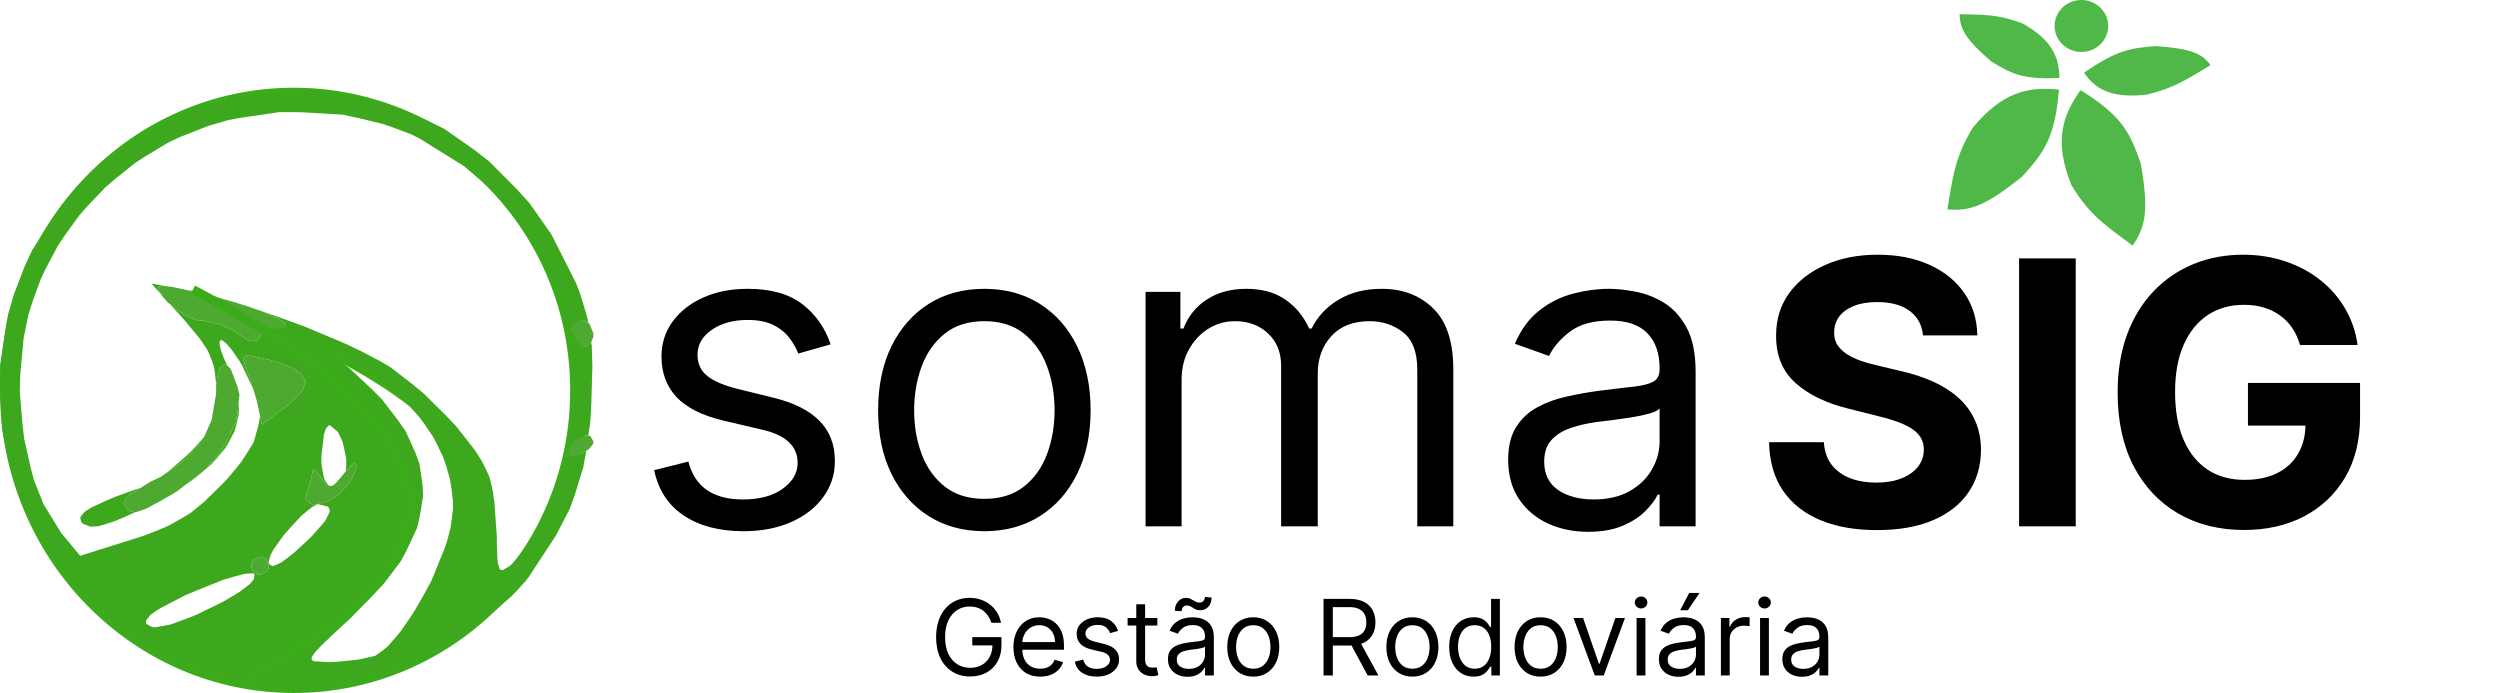 <svg xmlns="http://www.w3.org/2000/svg" width="285" height="79" viewBox="0 0 285 79" fill="none"><path d="M66 44.5C66 63.029 51.422 78 33.5 78C15.578 78 1 63.029 1 44.5C1 25.971 15.578 11 33.5 11C51.422 11 66 25.971 66 44.5Z" stroke="#3BAB1B" stroke-width="2"></path><ellipse cx="237.278" cy="2.962" rx="3.056" ry="2.962" fill="#50B848"></ellipse><path d="M230.611 2.692C233.945 4.577 234.73 6.5 234.778 8.885C230.604 9.104 229.264 8.386 227 7C224.14 4.535 223.447 3.381 223.389 1.615C226.228 1.69 227.833 1.615 230.611 2.692Z" fill="#50B848"></path><path d="M224.905 14.536C228.273 10.497 231.228 9.829 234.721 10.223C234.272 15.774 232.976 17.405 230.533 20.128C226.405 23.43 224.59 24.124 222 23.862C222.633 20.129 222.82 17.995 224.905 14.536Z" fill="#50B848"></path><path d="M236.123 21.073C234.166 16.183 235.057 13.226 237.186 10.278C241.994 13.254 242.817 15.172 244.049 18.623C244.952 23.853 244.662 25.801 243.111 28C240.046 25.702 238.205 24.546 236.123 21.073Z" fill="#50B848"></path><path d="M244.74 10.788C240.648 11.235 238.894 10.164 237.577 8.294C241.323 5.684 242.946 5.473 245.782 5.253C249.745 5.545 251.004 6.058 252 7.429C249.332 9.026 247.886 10.023 244.74 10.788Z" fill="#50B848"></path><path d="M94.69 39.258L91.001 40.303C90.769 39.688 90.427 39.09 89.975 38.51C89.534 37.919 88.931 37.431 88.165 37.049C87.4 36.666 86.419 36.474 85.224 36.474C83.589 36.474 82.226 36.851 81.135 37.605C80.056 38.348 79.517 39.293 79.517 40.442C79.517 41.463 79.888 42.269 80.631 42.86C81.373 43.452 82.533 43.945 84.111 44.34L88.078 45.314C90.468 45.894 92.249 46.781 93.42 47.976C94.592 49.159 95.178 50.685 95.178 52.553C95.178 54.084 94.737 55.453 93.855 56.659C92.985 57.865 91.767 58.817 90.201 59.513C88.635 60.209 86.814 60.557 84.737 60.557C82.011 60.557 79.755 59.965 77.968 58.782C76.182 57.599 75.051 55.87 74.575 53.597L78.473 52.622C78.844 54.061 79.546 55.139 80.579 55.859C81.623 56.578 82.986 56.938 84.668 56.938C86.582 56.938 88.101 56.532 89.227 55.719C90.363 54.896 90.932 53.91 90.932 52.761C90.932 51.833 90.607 51.056 89.957 50.43C89.308 49.792 88.31 49.316 86.965 49.003L82.51 47.959C80.062 47.379 78.264 46.48 77.116 45.262C75.979 44.032 75.41 42.495 75.41 40.651C75.41 39.142 75.834 37.809 76.681 36.648C77.539 35.488 78.705 34.578 80.178 33.916C81.663 33.255 83.345 32.925 85.224 32.925C87.869 32.925 89.946 33.505 91.454 34.665C92.974 35.825 94.052 37.356 94.69 39.258ZM112.217 60.557C109.804 60.557 107.687 59.983 105.866 58.834C104.056 57.686 102.641 56.079 101.62 54.014C100.611 51.949 100.106 49.536 100.106 46.776C100.106 43.992 100.611 41.561 101.62 39.485C102.641 37.408 104.056 35.796 105.866 34.647C107.687 33.499 109.804 32.925 112.217 32.925C114.63 32.925 116.741 33.499 118.551 34.647C120.372 35.796 121.787 37.408 122.797 39.485C123.817 41.561 124.328 43.992 124.328 46.776C124.328 49.536 123.817 51.949 122.797 54.014C121.787 56.079 120.372 57.686 118.551 58.834C116.741 59.983 114.63 60.557 112.217 60.557ZM112.217 56.868C114.05 56.868 115.558 56.398 116.741 55.459C117.924 54.519 118.8 53.283 119.369 51.752C119.937 50.221 120.221 48.562 120.221 46.776C120.221 44.989 119.937 43.325 119.369 41.782C118.8 40.239 117.924 38.992 116.741 38.041C115.558 37.089 114.05 36.614 112.217 36.614C110.384 36.614 108.876 37.089 107.693 38.041C106.51 38.992 105.634 40.239 105.065 41.782C104.497 43.325 104.213 44.989 104.213 46.776C104.213 48.562 104.497 50.221 105.065 51.752C105.634 53.283 106.51 54.519 107.693 55.459C108.876 56.398 110.384 56.868 112.217 56.868ZM130.596 60V33.273H134.564V37.449H134.912C135.469 36.022 136.368 34.914 137.609 34.125C138.85 33.325 140.341 32.925 142.081 32.925C143.844 32.925 145.311 33.325 146.483 34.125C147.666 34.914 148.589 36.022 149.25 37.449H149.528C150.213 36.068 151.239 34.972 152.608 34.16C153.977 33.337 155.618 32.925 157.532 32.925C159.922 32.925 161.877 33.673 163.396 35.169C164.916 36.654 165.676 38.968 165.676 42.112V60H161.569V42.112C161.569 40.14 161.03 38.731 159.951 37.884C158.872 37.037 157.602 36.614 156.14 36.614C154.261 36.614 152.805 37.182 151.773 38.319C150.74 39.444 150.224 40.871 150.224 42.599V60H146.048V41.695C146.048 40.175 145.555 38.951 144.569 38.023C143.583 37.084 142.313 36.614 140.758 36.614C139.691 36.614 138.693 36.898 137.765 37.466C136.849 38.035 136.107 38.824 135.538 39.833C134.981 40.83 134.703 41.985 134.703 43.295V60H130.596ZM181.049 60.626C179.356 60.626 177.819 60.307 176.438 59.669C175.058 59.02 173.962 58.086 173.15 56.868C172.337 55.638 171.931 54.153 171.931 52.413C171.931 50.882 172.233 49.641 172.836 48.69C173.44 47.727 174.246 46.973 175.255 46.428C176.264 45.882 177.378 45.476 178.596 45.209C179.826 44.931 181.061 44.711 182.302 44.548C183.926 44.34 185.243 44.183 186.252 44.078C187.273 43.962 188.015 43.771 188.479 43.504C188.955 43.237 189.193 42.773 189.193 42.112V41.973C189.193 40.256 188.723 38.922 187.783 37.971C186.855 37.02 185.446 36.544 183.555 36.544C181.595 36.544 180.058 36.973 178.944 37.832C177.83 38.69 177.047 39.606 176.595 40.581L172.697 39.189C173.393 37.565 174.321 36.3 175.481 35.396C176.653 34.479 177.929 33.841 179.309 33.481C180.701 33.11 182.07 32.925 183.416 32.925C184.274 32.925 185.26 33.029 186.374 33.238C187.499 33.435 188.584 33.847 189.628 34.473C190.683 35.1 191.559 36.045 192.255 37.31C192.951 38.574 193.299 40.268 193.299 42.391V60H189.193V56.381H188.984C188.706 56.961 188.242 57.581 187.592 58.242C186.942 58.904 186.078 59.466 184.999 59.93C183.92 60.394 182.604 60.626 181.049 60.626ZM181.676 56.938C183.3 56.938 184.669 56.618 185.782 55.98C186.908 55.342 187.754 54.519 188.323 53.51C188.903 52.5 189.193 51.439 189.193 50.325V46.567C189.019 46.776 188.636 46.967 188.044 47.141C187.464 47.303 186.792 47.448 186.026 47.576C185.272 47.692 184.535 47.796 183.816 47.889C183.108 47.97 182.534 48.04 182.093 48.098C181.026 48.237 180.029 48.463 179.1 48.777C178.184 49.078 177.442 49.536 176.873 50.151C176.316 50.755 176.038 51.578 176.038 52.622C176.038 54.049 176.566 55.128 177.621 55.859C178.689 56.578 180.04 56.938 181.676 56.938Z" fill="black"></path><path d="M219.225 38.239C219.106 37.036 218.594 36.102 217.689 35.435C216.784 34.769 215.556 34.436 214.005 34.436C212.951 34.436 212.061 34.585 211.335 34.883C210.609 35.172 210.053 35.575 209.665 36.092C209.287 36.609 209.098 37.195 209.098 37.852C209.078 38.398 209.192 38.876 209.441 39.283C209.7 39.691 210.053 40.044 210.5 40.342C210.947 40.631 211.464 40.884 212.051 41.103C212.638 41.312 213.264 41.491 213.93 41.64L216.675 42.296C218.007 42.594 219.23 42.992 220.344 43.489C221.457 43.986 222.422 44.598 223.237 45.324C224.053 46.05 224.684 46.905 225.131 47.889C225.589 48.874 225.822 50.002 225.832 51.275C225.822 53.144 225.345 54.765 224.401 56.137C223.466 57.499 222.114 58.558 220.344 59.314C218.584 60.06 216.461 60.432 213.975 60.432C211.509 60.432 209.362 60.055 207.532 59.299C205.712 58.543 204.29 57.425 203.266 55.943C202.252 54.452 201.72 52.607 201.67 50.41H207.92C207.989 51.434 208.283 52.289 208.8 52.975C209.327 53.651 210.028 54.163 210.903 54.511C211.788 54.849 212.787 55.019 213.901 55.019C214.994 55.019 215.944 54.859 216.749 54.541C217.565 54.223 218.196 53.781 218.643 53.214C219.091 52.647 219.315 51.996 219.315 51.26C219.315 50.574 219.111 49.997 218.703 49.53C218.305 49.062 217.719 48.665 216.943 48.337C216.178 48.008 215.238 47.71 214.124 47.442L210.798 46.606C208.223 45.98 206.19 45.001 204.698 43.668C203.207 42.336 202.466 40.541 202.476 38.284C202.466 36.435 202.958 34.819 203.952 33.437C204.957 32.055 206.334 30.976 208.084 30.2C209.834 29.425 211.822 29.037 214.05 29.037C216.317 29.037 218.295 29.425 219.986 30.2C221.686 30.976 223.009 32.055 223.953 33.437C224.898 34.819 225.385 36.42 225.415 38.239H219.225ZM236.634 29.454V60H230.176V29.454H236.634ZM262.202 39.328C261.993 38.602 261.7 37.961 261.322 37.404C260.944 36.837 260.482 36.36 259.935 35.972C259.398 35.575 258.782 35.271 258.086 35.062C257.4 34.854 256.639 34.749 255.804 34.749C254.243 34.749 252.87 35.137 251.687 35.913C250.514 36.688 249.599 37.817 248.943 39.298C248.287 40.77 247.958 42.57 247.958 44.697C247.958 46.825 248.282 48.635 248.928 50.126C249.574 51.618 250.489 52.756 251.672 53.542C252.855 54.318 254.252 54.705 255.863 54.705C257.325 54.705 258.573 54.447 259.607 53.93C260.651 53.403 261.446 52.662 261.993 51.707C262.55 50.753 262.828 49.624 262.828 48.322L264.141 48.516H256.266V43.653H269.048V47.501C269.048 50.186 268.481 52.493 267.348 54.422C266.214 56.341 264.653 57.822 262.664 58.867C260.676 59.901 258.399 60.418 255.833 60.418C252.97 60.418 250.454 59.786 248.287 58.523C246.119 57.251 244.429 55.446 243.216 53.109C242.012 50.763 241.411 47.979 241.411 44.757C241.411 42.281 241.769 40.074 242.485 38.135C243.211 36.186 244.225 34.535 245.527 33.183C246.83 31.831 248.346 30.802 250.076 30.096C251.806 29.39 253.681 29.037 255.699 29.037C257.429 29.037 259.04 29.291 260.532 29.798C262.023 30.295 263.346 31.001 264.499 31.916C265.662 32.83 266.612 33.919 267.348 35.182C268.083 36.435 268.556 37.817 268.765 39.328H262.202Z" fill="black"></path><path d="M113.023 71C112.929 70.713 112.805 70.456 112.652 70.229C112.501 69.999 112.321 69.803 112.111 69.641C111.903 69.479 111.668 69.355 111.403 69.27C111.139 69.185 110.849 69.142 110.534 69.142C110.017 69.142 109.547 69.276 109.124 69.543C108.7 69.81 108.364 70.203 108.114 70.723C107.864 71.243 107.739 71.881 107.739 72.636C107.739 73.392 107.865 74.03 108.118 74.55C108.371 75.07 108.713 75.463 109.145 75.73C109.577 75.997 110.063 76.131 110.602 76.131C111.102 76.131 111.543 76.024 111.923 75.811C112.307 75.595 112.605 75.291 112.818 74.899C113.034 74.504 113.142 74.04 113.142 73.506L113.466 73.574H110.841V72.636H114.165V73.574C114.165 74.293 114.011 74.918 113.705 75.449C113.401 75.98 112.98 76.392 112.443 76.685C111.909 76.974 111.295 77.119 110.602 77.119C109.83 77.119 109.151 76.938 108.565 76.574C107.983 76.21 107.528 75.693 107.202 75.023C106.878 74.352 106.716 73.557 106.716 72.636C106.716 71.946 106.808 71.325 106.993 70.774C107.18 70.22 107.445 69.749 107.786 69.359C108.126 68.97 108.53 68.672 108.996 68.465C109.462 68.257 109.974 68.153 110.534 68.153C110.994 68.153 111.423 68.223 111.821 68.362C112.222 68.499 112.578 68.693 112.891 68.946C113.206 69.196 113.469 69.496 113.679 69.845C113.889 70.192 114.034 70.577 114.114 71H113.023ZM118.583 77.136C117.952 77.136 117.408 76.997 116.951 76.719C116.496 76.438 116.145 76.046 115.898 75.543C115.654 75.037 115.532 74.449 115.532 73.778C115.532 73.108 115.654 72.517 115.898 72.006C116.145 71.492 116.489 71.091 116.929 70.804C117.373 70.514 117.89 70.369 118.48 70.369C118.821 70.369 119.158 70.426 119.49 70.54C119.823 70.653 120.125 70.838 120.398 71.094C120.671 71.347 120.888 71.682 121.05 72.099C121.212 72.517 121.293 73.031 121.293 73.642V74.068H116.248V73.199H120.27C120.27 72.829 120.196 72.5 120.049 72.21C119.904 71.921 119.696 71.692 119.426 71.524C119.159 71.356 118.844 71.273 118.48 71.273C118.08 71.273 117.733 71.372 117.441 71.571C117.151 71.767 116.928 72.023 116.772 72.338C116.615 72.653 116.537 72.992 116.537 73.352V73.932C116.537 74.426 116.623 74.845 116.793 75.189C116.966 75.53 117.206 75.79 117.513 75.969C117.82 76.145 118.176 76.233 118.583 76.233C118.847 76.233 119.086 76.196 119.299 76.122C119.515 76.046 119.701 75.932 119.857 75.781C120.013 75.628 120.134 75.438 120.219 75.21L121.191 75.483C121.088 75.812 120.917 76.102 120.675 76.352C120.434 76.599 120.135 76.793 119.78 76.932C119.425 77.068 119.026 77.136 118.583 77.136ZM127.459 71.921L126.556 72.176C126.499 72.026 126.415 71.879 126.304 71.737C126.196 71.592 126.049 71.473 125.861 71.379C125.674 71.285 125.434 71.239 125.141 71.239C124.74 71.239 124.407 71.331 124.14 71.516C123.875 71.697 123.743 71.929 123.743 72.21C123.743 72.46 123.834 72.658 124.016 72.803C124.198 72.947 124.482 73.068 124.868 73.165L125.84 73.403C126.425 73.546 126.861 73.763 127.148 74.055C127.435 74.345 127.578 74.719 127.578 75.176C127.578 75.551 127.471 75.886 127.255 76.182C127.042 76.477 126.743 76.71 126.36 76.881C125.976 77.051 125.53 77.136 125.022 77.136C124.354 77.136 123.801 76.992 123.364 76.702C122.926 76.412 122.65 75.989 122.533 75.432L123.488 75.193C123.578 75.546 123.75 75.81 124.003 75.986C124.259 76.162 124.593 76.25 125.005 76.25C125.473 76.25 125.846 76.151 126.121 75.952C126.4 75.75 126.539 75.508 126.539 75.227C126.539 75 126.459 74.81 126.3 74.656C126.141 74.5 125.897 74.383 125.567 74.307L124.476 74.051C123.877 73.909 123.436 73.689 123.155 73.391C122.877 73.09 122.738 72.713 122.738 72.261C122.738 71.892 122.841 71.565 123.049 71.281C123.259 70.997 123.544 70.774 123.905 70.612C124.269 70.45 124.681 70.369 125.141 70.369C125.789 70.369 126.297 70.511 126.667 70.796C127.039 71.079 127.303 71.454 127.459 71.921ZM131.939 70.454V71.307H128.547V70.454H131.939ZM129.536 68.886H130.541V75.125C130.541 75.409 130.582 75.622 130.665 75.764C130.75 75.903 130.858 75.997 130.989 76.046C131.122 76.091 131.263 76.114 131.411 76.114C131.521 76.114 131.612 76.108 131.683 76.097C131.754 76.082 131.811 76.071 131.854 76.062L132.058 76.966C131.99 76.992 131.895 77.017 131.773 77.043C131.651 77.071 131.496 77.085 131.308 77.085C131.024 77.085 130.746 77.024 130.473 76.902C130.203 76.78 129.979 76.594 129.8 76.344C129.624 76.094 129.536 75.778 129.536 75.398V68.886ZM135.378 77.153C134.963 77.153 134.587 77.075 134.249 76.919C133.911 76.76 133.642 76.531 133.443 76.233C133.244 75.932 133.145 75.568 133.145 75.142C133.145 74.767 133.219 74.463 133.366 74.23C133.514 73.994 133.712 73.81 133.959 73.676C134.206 73.543 134.479 73.443 134.777 73.378C135.078 73.31 135.381 73.256 135.685 73.216C136.082 73.165 136.405 73.126 136.652 73.101C136.902 73.072 137.084 73.026 137.197 72.96C137.314 72.895 137.372 72.781 137.372 72.619V72.585C137.372 72.165 137.257 71.838 137.027 71.605C136.8 71.372 136.455 71.256 135.991 71.256C135.511 71.256 135.135 71.361 134.862 71.571C134.589 71.781 134.398 72.006 134.287 72.244L133.332 71.903C133.503 71.506 133.73 71.196 134.014 70.974C134.301 70.75 134.614 70.594 134.952 70.506C135.293 70.415 135.628 70.369 135.957 70.369C136.168 70.369 136.409 70.395 136.682 70.446C136.957 70.494 137.223 70.595 137.479 70.749C137.737 70.902 137.952 71.133 138.122 71.443C138.293 71.753 138.378 72.168 138.378 72.688V77H137.372V76.114H137.321C137.253 76.256 137.139 76.408 136.98 76.57C136.821 76.731 136.609 76.869 136.345 76.983C136.081 77.097 135.759 77.153 135.378 77.153ZM135.531 76.25C135.929 76.25 136.264 76.172 136.537 76.016C136.813 75.859 137.02 75.658 137.159 75.41C137.301 75.163 137.372 74.903 137.372 74.631V73.71C137.33 73.761 137.236 73.808 137.091 73.851C136.949 73.891 136.784 73.926 136.597 73.957C136.412 73.986 136.232 74.011 136.055 74.034C135.882 74.054 135.741 74.071 135.634 74.085C135.372 74.119 135.128 74.175 134.901 74.251C134.676 74.325 134.494 74.438 134.355 74.588C134.219 74.736 134.151 74.938 134.151 75.193C134.151 75.543 134.28 75.807 134.538 75.986C134.8 76.162 135.131 76.25 135.531 76.25ZM134.713 69.671L133.929 69.636C133.929 69.202 134.053 68.847 134.3 68.571C134.55 68.293 134.858 68.153 135.224 68.153C135.386 68.153 135.53 68.182 135.655 68.239C135.78 68.293 135.899 68.355 136.013 68.426C136.126 68.497 136.243 68.561 136.362 68.618C136.484 68.672 136.622 68.699 136.776 68.699C136.938 68.699 137.074 68.636 137.185 68.511C137.298 68.383 137.355 68.23 137.355 68.051L138.122 68.119C138.122 68.562 137.997 68.915 137.747 69.176C137.5 69.438 137.193 69.568 136.827 69.568C136.631 69.568 136.469 69.541 136.341 69.487C136.213 69.43 136.099 69.367 136 69.296C135.901 69.224 135.795 69.162 135.685 69.108C135.574 69.051 135.438 69.023 135.276 69.023C135.114 69.023 134.979 69.087 134.871 69.215C134.766 69.34 134.713 69.492 134.713 69.671ZM142.873 77.136C142.282 77.136 141.763 76.996 141.317 76.715C140.874 76.433 140.527 76.04 140.277 75.534C140.03 75.028 139.907 74.438 139.907 73.761C139.907 73.079 140.03 72.484 140.277 71.976C140.527 71.467 140.874 71.072 141.317 70.791C141.763 70.51 142.282 70.369 142.873 70.369C143.463 70.369 143.98 70.51 144.424 70.791C144.87 71.072 145.216 71.467 145.463 71.976C145.713 72.484 145.838 73.079 145.838 73.761C145.838 74.438 145.713 75.028 145.463 75.534C145.216 76.04 144.87 76.433 144.424 76.715C143.98 76.996 143.463 77.136 142.873 77.136ZM142.873 76.233C143.321 76.233 143.691 76.118 143.98 75.888C144.27 75.658 144.485 75.355 144.624 74.98C144.763 74.605 144.833 74.199 144.833 73.761C144.833 73.324 144.763 72.916 144.624 72.538C144.485 72.16 144.27 71.855 143.98 71.622C143.691 71.389 143.321 71.273 142.873 71.273C142.424 71.273 142.054 71.389 141.765 71.622C141.475 71.855 141.26 72.16 141.121 72.538C140.982 72.916 140.912 73.324 140.912 73.761C140.912 74.199 140.982 74.605 141.121 74.98C141.26 75.355 141.475 75.658 141.765 75.888C142.054 76.118 142.424 76.233 142.873 76.233ZM150.885 77V68.273H153.834C154.516 68.273 155.075 68.389 155.513 68.622C155.95 68.852 156.274 69.169 156.484 69.572C156.695 69.976 156.8 70.435 156.8 70.949C156.8 71.463 156.695 71.919 156.484 72.317C156.274 72.715 155.952 73.027 155.517 73.254C155.082 73.479 154.527 73.591 153.851 73.591H151.464V72.636H153.817C154.283 72.636 154.658 72.568 154.942 72.432C155.229 72.296 155.436 72.102 155.564 71.852C155.695 71.599 155.76 71.298 155.76 70.949C155.76 70.599 155.695 70.294 155.564 70.033C155.433 69.771 155.224 69.57 154.938 69.428C154.651 69.283 154.271 69.21 153.8 69.21H151.942V77H150.885ZM154.993 73.079L157.141 77H155.913L153.8 73.079H154.993ZM161.013 77.136C160.422 77.136 159.904 76.996 159.458 76.715C159.015 76.433 158.668 76.04 158.418 75.534C158.171 75.028 158.047 74.438 158.047 73.761C158.047 73.079 158.171 72.484 158.418 71.976C158.668 71.467 159.015 71.072 159.458 70.791C159.904 70.51 160.422 70.369 161.013 70.369C161.604 70.369 162.121 70.51 162.564 70.791C163.01 71.072 163.357 71.467 163.604 71.976C163.854 72.484 163.979 73.079 163.979 73.761C163.979 74.438 163.854 75.028 163.604 75.534C163.357 76.04 163.01 76.433 162.564 76.715C162.121 76.996 161.604 77.136 161.013 77.136ZM161.013 76.233C161.462 76.233 161.831 76.118 162.121 75.888C162.411 75.658 162.625 75.355 162.765 74.98C162.904 74.605 162.973 74.199 162.973 73.761C162.973 73.324 162.904 72.916 162.765 72.538C162.625 72.16 162.411 71.855 162.121 71.622C161.831 71.389 161.462 71.273 161.013 71.273C160.564 71.273 160.195 71.389 159.905 71.622C159.615 71.855 159.401 72.16 159.262 72.538C159.123 72.916 159.053 73.324 159.053 73.761C159.053 74.199 159.123 74.605 159.262 74.98C159.401 75.355 159.615 75.658 159.905 75.888C160.195 76.118 160.564 76.233 161.013 76.233ZM167.986 77.136C167.44 77.136 166.959 76.999 166.541 76.723C166.124 76.445 165.797 76.053 165.561 75.547C165.325 75.038 165.207 74.438 165.207 73.744C165.207 73.057 165.325 72.46 165.561 71.954C165.797 71.449 166.125 71.058 166.545 70.783C166.966 70.507 167.452 70.369 168.003 70.369C168.429 70.369 168.766 70.44 169.013 70.582C169.263 70.722 169.453 70.881 169.584 71.06C169.717 71.236 169.821 71.381 169.895 71.494H169.98V68.273H170.986V77H170.014V75.994H169.895C169.821 76.114 169.716 76.264 169.58 76.446C169.443 76.625 169.249 76.785 168.996 76.928C168.743 77.067 168.406 77.136 167.986 77.136ZM168.122 76.233C168.526 76.233 168.866 76.128 169.145 75.918C169.423 75.704 169.635 75.41 169.78 75.035C169.925 74.658 169.997 74.222 169.997 73.727C169.997 73.239 169.926 72.811 169.784 72.445C169.642 72.075 169.432 71.788 169.153 71.584C168.875 71.376 168.531 71.273 168.122 71.273C167.696 71.273 167.341 71.382 167.057 71.601C166.776 71.817 166.564 72.111 166.422 72.483C166.283 72.852 166.213 73.267 166.213 73.727C166.213 74.193 166.284 74.617 166.426 74.997C166.571 75.375 166.784 75.676 167.065 75.901C167.349 76.122 167.702 76.233 168.122 76.233ZM175.626 77.136C175.036 77.136 174.517 76.996 174.071 76.715C173.628 76.433 173.281 76.04 173.031 75.534C172.784 75.028 172.661 74.438 172.661 73.761C172.661 73.079 172.784 72.484 173.031 71.976C173.281 71.467 173.628 71.072 174.071 70.791C174.517 70.51 175.036 70.369 175.626 70.369C176.217 70.369 176.734 70.51 177.178 70.791C177.624 71.072 177.97 71.467 178.217 71.976C178.467 72.484 178.592 73.079 178.592 73.761C178.592 74.438 178.467 75.028 178.217 75.534C177.97 76.04 177.624 76.433 177.178 76.715C176.734 76.996 176.217 77.136 175.626 77.136ZM175.626 76.233C176.075 76.233 176.445 76.118 176.734 75.888C177.024 75.658 177.239 75.355 177.378 74.98C177.517 74.605 177.587 74.199 177.587 73.761C177.587 73.324 177.517 72.916 177.378 72.538C177.239 72.16 177.024 71.855 176.734 71.622C176.445 71.389 176.075 71.273 175.626 71.273C175.178 71.273 174.808 71.389 174.518 71.622C174.229 71.855 174.014 72.16 173.875 72.538C173.736 72.916 173.666 73.324 173.666 73.761C173.666 74.199 173.736 74.605 173.875 74.98C174.014 75.355 174.229 75.658 174.518 75.888C174.808 76.118 175.178 76.233 175.626 76.233ZM185.245 70.454L182.825 77H181.802L179.382 70.454H180.473L182.279 75.671H182.348L184.154 70.454H185.245ZM186.573 77V70.454H187.578V77H186.573ZM187.084 69.364C186.888 69.364 186.719 69.297 186.577 69.163C186.438 69.03 186.368 68.869 186.368 68.682C186.368 68.494 186.438 68.334 186.577 68.2C186.719 68.067 186.888 68 187.084 68C187.28 68 187.448 68.067 187.587 68.2C187.729 68.334 187.8 68.494 187.8 68.682C187.8 68.869 187.729 69.03 187.587 69.163C187.448 69.297 187.28 69.364 187.084 69.364ZM191.347 77.153C190.932 77.153 190.555 77.075 190.217 76.919C189.879 76.76 189.611 76.531 189.412 76.233C189.213 75.932 189.114 75.568 189.114 75.142C189.114 74.767 189.188 74.463 189.335 74.23C189.483 73.994 189.68 73.81 189.928 73.676C190.175 73.543 190.447 73.443 190.746 73.378C191.047 73.31 191.349 73.256 191.653 73.216C192.051 73.165 192.374 73.126 192.621 73.101C192.871 73.072 193.053 73.026 193.166 72.96C193.283 72.895 193.341 72.781 193.341 72.619V72.585C193.341 72.165 193.226 71.838 192.996 71.605C192.768 71.372 192.423 71.256 191.96 71.256C191.48 71.256 191.104 71.361 190.831 71.571C190.558 71.781 190.366 72.006 190.256 72.244L189.301 71.903C189.472 71.506 189.699 71.196 189.983 70.974C190.27 70.75 190.582 70.594 190.92 70.506C191.261 70.415 191.597 70.369 191.926 70.369C192.136 70.369 192.378 70.395 192.651 70.446C192.926 70.494 193.192 70.595 193.447 70.749C193.706 70.902 193.92 71.133 194.091 71.443C194.261 71.753 194.347 72.168 194.347 72.688V77H193.341V76.114H193.29C193.222 76.256 193.108 76.408 192.949 76.57C192.79 76.731 192.578 76.869 192.314 76.983C192.05 77.097 191.727 77.153 191.347 77.153ZM191.5 76.25C191.898 76.25 192.233 76.172 192.506 76.016C192.781 75.859 192.989 75.658 193.128 75.41C193.27 75.163 193.341 74.903 193.341 74.631V73.71C193.298 73.761 193.205 73.808 193.06 73.851C192.918 73.891 192.753 73.926 192.565 73.957C192.381 73.986 192.2 74.011 192.024 74.034C191.851 74.054 191.71 74.071 191.602 74.085C191.341 74.119 191.097 74.175 190.869 74.251C190.645 74.325 190.463 74.438 190.324 74.588C190.188 74.736 190.119 74.938 190.119 75.193C190.119 75.543 190.249 75.807 190.507 75.986C190.768 76.162 191.099 76.25 191.5 76.25ZM191.534 69.568L192.574 67.591H193.75L192.42 69.568H191.534ZM196.182 77V70.454H197.154V71.443H197.222C197.341 71.119 197.557 70.856 197.87 70.655C198.182 70.453 198.534 70.352 198.926 70.352C199 70.352 199.093 70.354 199.203 70.356C199.314 70.359 199.398 70.364 199.455 70.369V71.392C199.421 71.383 199.343 71.371 199.221 71.354C199.101 71.334 198.975 71.324 198.841 71.324C198.523 71.324 198.239 71.391 197.989 71.524C197.742 71.655 197.546 71.837 197.401 72.07C197.259 72.3 197.188 72.562 197.188 72.858V77H196.182ZM200.647 77V70.454H201.653V77H200.647ZM201.158 69.364C200.962 69.364 200.793 69.297 200.651 69.163C200.512 69.03 200.442 68.869 200.442 68.682C200.442 68.494 200.512 68.334 200.651 68.2C200.793 68.067 200.962 68 201.158 68C201.354 68 201.522 68.067 201.661 68.2C201.803 68.334 201.874 68.494 201.874 68.682C201.874 68.869 201.803 69.03 201.661 69.163C201.522 69.297 201.354 69.364 201.158 69.364ZM205.421 77.153C205.006 77.153 204.63 77.075 204.292 76.919C203.953 76.76 203.685 76.531 203.486 76.233C203.287 75.932 203.188 75.568 203.188 75.142C203.188 74.767 203.262 74.463 203.409 74.23C203.557 73.994 203.755 73.81 204.002 73.676C204.249 73.543 204.522 73.443 204.82 73.378C205.121 73.31 205.424 73.256 205.728 73.216C206.125 73.165 206.448 73.126 206.695 73.101C206.945 73.072 207.127 73.026 207.24 72.96C207.357 72.895 207.415 72.781 207.415 72.619V72.585C207.415 72.165 207.3 71.838 207.07 71.605C206.843 71.372 206.498 71.256 206.034 71.256C205.554 71.256 205.178 71.361 204.905 71.571C204.632 71.781 204.441 72.006 204.33 72.244L203.375 71.903C203.546 71.506 203.773 71.196 204.057 70.974C204.344 70.75 204.657 70.594 204.995 70.506C205.336 70.415 205.671 70.369 206 70.369C206.211 70.369 206.452 70.395 206.725 70.446C207 70.494 207.266 70.595 207.522 70.749C207.78 70.902 207.995 71.133 208.165 71.443C208.336 71.753 208.421 72.168 208.421 72.688V77H207.415V76.114H207.364C207.296 76.256 207.182 76.408 207.023 76.57C206.864 76.731 206.652 76.869 206.388 76.983C206.124 77.097 205.801 77.153 205.421 77.153ZM205.574 76.25C205.972 76.25 206.307 76.172 206.58 76.016C206.855 75.859 207.063 75.658 207.202 75.41C207.344 75.163 207.415 74.903 207.415 74.631V73.71C207.373 73.761 207.279 73.808 207.134 73.851C206.992 73.891 206.827 73.926 206.64 73.957C206.455 73.986 206.275 74.011 206.098 74.034C205.925 74.054 205.784 74.071 205.676 74.085C205.415 74.119 205.171 74.175 204.944 74.251C204.719 74.325 204.537 74.438 204.398 74.588C204.262 74.736 204.194 74.938 204.194 75.193C204.194 75.543 204.323 75.807 204.581 75.986C204.843 76.162 205.174 76.25 205.574 76.25Z" fill="black"></path><path d="M21.949 33.42C54.92 45.421 60.569 57.096 52.5 71" stroke="#3BAC18"></path><path d="M24.64 44.86L24.62 44.99L24.64 44.62M38.14 40.66L39.74 41.89L42.36 44.34L43.57 45.56L45.43 47.99L46.27 49.21L47.37 51.65L47.82 52.86L48.17 55.31L48.24 56.53L47.83 59L47.52 60.24L46.35 62.75L45.67 64.01L43.74 66.56L39.99 70.45L39.32 71.06L38.23 72.07L37.72 72.55L36.93 73.3L36.57 73.65L36.07 74.2L35.85 74.44L35.61 74.8L35.53 74.97L35.54 75.18L35.57 75.28L35.82 75.38L37.31 75.48L38.09 75.47L39.98 75.29L40.9 75.18L42.41 74.85L42.8 74.75L43.71 74.09L44.18 73.7L45.19 72.56L45.69 71.95L46.72 70.46L47.23 69.68L48.21 67.98L49.17 66.23L50.64 62.63L50.95 61.76L51.37 60.14L51.64 58.05V57.16L51.43 55.45L51.29 54.6L50.81 52.95L50.53 52.13L49.77 50.55L49.36 49.77L48.33 48.26L47.77 47.51L46.47 46.07L45.78 45.36L44.2 43.99L43.38 43.32L41.53 42.02L38.46 40.17L35.14 38.35M28.22 65.39L27.82 65.44L26.7 65.73L25.5 66.08L22.5 67.28L21.01 67.91L18.46 69.24L17.92 69.55L17.15 70.1L16.65 70.74V71.1L17.2 71.42L17.57 71.52L18.82 71.32L19.52 71.17L21.38 70.48L22.39 70.08L24.79 68.91L25.51 68.55L26.73 67.83L27.3 67.48L28.16 66.83L28.54 66.52L28.96 66.01L29.01 65.47L28.9 65.36M29.64 63.49L28.93 63.78L28.64 64.21V64.49L28.75 65.01L28.93 65.2L29.37 65.49H29.64L30.35 65.2L30.64 64.76V64.49L30.35 63.78L29.91 63.49M36.18 57.49L35.75 57.71L35.51 57.86L34.94 58.31L34.35 58.81L33.04 60.22L32.4 60.94L31.36 62.38L31.14 62.71L30.84 63.29L30.64 63.95V64.25L30.92 64.47L31.11 64.53L31.74 64.28L32.1 64.1L33.06 63.38L33.57 62.97L34.84 61.8L35.6 61.07L36.64 59.89L37.09 59.35L37.49 58.55L37.62 58.19L37.39 57.75L36.33 57.49M14.81 56.39L14.34 56.85L14.23 57.05L14.1 57.42L14.18 57.55L14.57 58.13L14.8 58.26L15.32 58.42L15.38 58.41L13.97 59.04L13.1 59.4L11.78 59.83L11.18 60L10.32 60.04L9.47 59.72L9.27 59.52L9.17 59.13V58.93L9.49 58.52L9.7 58.3L10.46 57.84L12.13 57.06L13.16 56.63L15.02 55.95L15.43 55.81L16 55.64M37.49 48.49L37.24 48.77L37.12 48.94L36.93 49.52L36.64 51.99V52.84L36.85 54.11L36.99 54.66L37.41 55.29L37.49 55.36H37.42L37.25 55.21L36.89 54.81L36.67 54.49L35.96 53.63L35.66 53.47V53.66L35.47 54.59L35.2 55.47L35.03 55.91L34.82 56.84L35.01 57.1L35.58 57.49H36.17L37.59 57.05L38.58 56.39L39.02 55.94L39.85 55L40.13 54.5L40.59 53.5L40.61 53.05L40.5 52.84L40.33 52.86L40.2 52.95L39.57 53.52L39.42 53.71L39.47 52.91V52.29L39.19 50.93L39.02 50.28L38.51 49.22L37.62 48.49M27.24 46.52L27.22 47.2L26.92 48.53L26.72 49.19L26.04 50.48L25.66 51.12L24.61 52.36L24.04 52.98L22.62 54.19L21.87 54.78L21.26 55.18L23.42 53.5L25.17 51.5L25.79 50.42L26.85 48.23L27.07 47.14L27.21 45.89M22.67 50.59L21.24 52.25L20.31 52.98L19.09 53.83L21.07 52.12L21.81 51.42L22.88 50.25L23.19 49.88M21.91 33.17L23.58 33.57L24.44 33.79L26.32 34.34L25.18 34.04L22.63 33.39L21.28 33.06M18.87 32.62L18.67 32.6L18.46 32.61L18.13 32.68L18.07 32.76L18.02 32.97L18.09 33.12L18.38 33.57L17.26 32.33M24.49 42.39L24.37 41.72L23.92 40.5L23.65 39.9L22.79 38.62L20.95 36.41L19.37 34.66L21.03 35.91L22.47 36.51L23.04 36.52L25.11 36.99L26.58 37.64L27.13 38.06L28.26 38.79L28.67 38.87L29.36 38.84L29.46 38.52L30.18 37.79L30.98 37.49H31.42L32.3 37.41L32.6 37.27L32.62 37.17L32.56 36.95L32.41 36.81L32.02 36.51L31.72 36.35L30.23 35.63L29.11 35.24L27.13 34.58L28.32 34.94L32.55 36.43L34.66 37.2L38.6 38.85L39.53 39.25L41.2 40.05L43.33 41.17L44.52 41.87L47.08 43.85L48.35 44.9L50.77 47.3L51.93 48.51L53.83 50.92L54.26 51.5L54.95 52.6L55.68 54.11L55.82 54.45L56.06 55.44L56.17 55.97L56.36 57.22L56.64 61.18V62.15L56.69 63.49L56.73 64.07L56.9 64.7L57.01 64.94L57.35 64.98L58.11 64.52L58.31 64.35L58.89 63.68L59.19 63.29L59.92 62.29L60.66 61.22L62.2 58.64L62.68 57.8L63.48 55.94L63.85 54.99L64.45 52.94L64.86 51.39L64.8 51.91L65.01 52.01L65.57 52.07L66.06 51.88L66.83 51.39L66.8 51.58L66.49 53.29L65.52 56.44L64.96 57.99L63.4 61.01L60.31 65.73L59.9 66.27L58.87 67.39L58.32 67.96L57.03 69.09L55.69 70.21L52.48 72.35L50.83 73.38L47.32 75.11L42.18 76.96L40.43 77.41L37.5 77.98L36.1 78.21L33.57 78.34L32.32 78.36L29.79 78.06L28.49 77.85L25.57 77.12L24.29 76.78L21.85 75.9L20.64 75.43L18.35 74.31L17.23 73.73L15.1 72.37L14.05 71.66L12.09 70.07L11.13 69.25L9.34 67.43L8.47 66.5L6.86 64.46L6.08 63.41L4.66 61.16L2.74 57.54L2.28 56.55L1.53 54.44L1.19 53.36L0.67 51.1L0.22 48.82L0 44.02L0.01 41.62L0.72 36.89L0.95 35.74L1.6 33.51L2.82 30.34L3.65 28.55L5.81 25.18L6.97 23.54L9.7 20.57L11.12 19.14L14.31 16.67L19.49 13.64L20.69 13.07L22.73 12.27L23.73 11.92L25.75 11.47L26.8 11.28L29.3 11.09L29.98 11.06L31.51 11.02L34.14 11H35.12L36.81 11.02L37.62 11.04L39.04 11.1L40.39 11.17L42.56 11.49L43.6 11.69L45.56 12.34L48.84 13.8L50.64 14.68L54.12 17.12L55.81 18.44L58.91 21.56L60.38 23.18L62.87 26.74L65.68 32.29L66.12 33.44L66.74 35.47L67.01 36.46L67.07 36.83L66.58 36.49H66.17L65.26 36.9L65.1 37.53L65.28 37.99L65.68 38.78L65.95 39.05L66.5 39.49H66.75L67.38 39.05L67.4 39L67.46 39.46L67.53 41.77L67.41 45.99L67.3 48.02L67.07 49.67L66.76 49.63L66.44 49.75L65.8 50.06L65.51 50.33L64.99 50.93L64.93 51.12L65 50.86L65.48 46.37L65.61 44.12L65.24 39.62L65.1 38.51L64.64 36.38L63.71 33.34L63 31.47L61.03 27.93L59.96 26.21L57.37 23.07L56 21.56L52.91 18.95L47.85 15.8L46.85 15.3L44.72 14.5L43.63 14.13L41.36 13.57L39.06 13.07L34.26 12.79L31.86 12.78L27.14 13.47L25.99 13.7L23.75 14.35L20.57 15.6L19.2 16.24L16.64 17.78L15.4 18.58L13.11 20.41L12.01 21.36L10.02 23.44L9.06 24.52L7.39 26.83L6.6 28.01L5.27 30.51L4.66 31.78L3.69 34.44L3.26 35.79L2.69 38.57L2.3 42.83L2.26 44.67L2.55 48.23L2.75 49.98L3.47 53.21L3.88 54.77L4.97 57.49L6.98 60.76L9.14 63.36L15.26 61.43L16.43 61.06L18.39 60.29L19.32 59.88L20.95 58.95L21.75 58.46L23.23 57.25L25.51 55.02L26.1 54.37L27.09 53.18L27.55 52.59L28.27 51.48L28.93 50.39L29.5 48.33L29.64 47.41L29.85 48.39L32.76 46.24L34.48 44.55L34.85 43.56L34.64 43.12L34.37 42.69L34.14 42.5L33.6 42.1L33.23 41.92L32.43 41.56L31.93 41.39L30.86 41.06L30.23 40.91L28.7 40.58L28.07 40.54L27.93 40.63L27.74 40.86L27.77 41.1L27.93 41.67L28.1 42.09L28.8 44.08L28.92 44.46L27.58 41.63L27.27 41.11L26.71 40.29L26.45 39.92L26 39.38L25.79 39.15L25.47 38.89L25.32 38.79L25.14 38.8L25.06 38.84L25.03 39.11V39.28L25.16 39.81L25.24 40.1L25.54 40.88L25.9 41.66L25.75 41.51L25.51 41.59L25.05 42L24.89 42.54L24.64 43.87V43.79L24.49 42.39Z" fill="#3DA71D"></path><path d="M30.35 63.78L30.64 64.49V64.76L30.35 65.2L29.64 65.49H29.37L28.93 65.2L28.75 65.01L28.64 64.49V64.21L28.93 63.78L29.64 63.49H29.91M26.3 42.06L27.06 44.03L27.3 45L27.07 47.14L26.85 48.23L25.79 50.42L25.17 51.5L23.42 53.5L20.17 56.02L19.59 56.37L18.6 56.93L18.14 57.2L17.37 57.61L16.66 57.99L15.73 58.32L15.32 58.42L14.8 58.26L14.57 58.13L14.18 57.55L14.1 57.42L14.23 57.05L14.34 56.85L14.81 56.39L17.14 54.92L18.33 54.36L20.31 52.98L21.24 52.25L22.67 50.59L23.31 49.73L24.13 47.85L24.64 44.86V43.87L24.89 42.54L25.05 42L25.51 41.59L25.75 41.51M40.61 53.05L40.59 53.5L40.13 54.5L39.85 55L39.02 55.94L38.58 56.39L37.59 57.05L36.17 57.49H35.58L35.01 57.1L34.82 56.84L35.03 55.91L35.2 55.47L35.47 54.59L35.66 53.66V53.47L35.96 53.63L36.67 54.49L36.89 54.81L37.25 55.21L37.42 55.36L37.76 55.39L37.94 55.36L38.35 55.01L39.16 54.05L39.57 53.52L40.2 52.95L40.33 52.86L40.5 52.84M67.28 49.69L67.64 50.3V50.57L67.17 51.17L66.06 51.88L65.57 52.07L65.01 52.01L64.8 51.91L64.87 51.3L64.99 50.93L65.51 50.33L65.8 50.06L66.44 49.75L66.76 49.63M28.7 40.58L30.23 40.91L30.86 41.06L31.93 41.39L32.43 41.56L33.23 41.92L33.6 42.1L34.14 42.5L34.37 42.69L34.64 43.12L34.85 43.56L34.48 44.55L32.76 46.24L29.85 48.39L29.38 46.19L29.24 45.59L28.8 44.08L28.1 42.09L27.93 41.67L27.77 41.1L27.74 40.86L27.93 40.63L28.07 40.54M67.21 36.93L67.64 37.99V38.4L67.38 39.05L66.75 39.49H66.5L65.95 39.05L65.68 38.78L65.28 37.99L65.1 37.53L65.26 36.9L66.17 36.49H66.58M19.32 32.67L19.69 32.72L20.69 32.93L21.24 33.05L22.63 33.39L25.18 34.04L26.67 34.43L29.11 35.24L30.23 35.63L31.72 36.35L32.02 36.51L32.41 36.81L32.56 36.95L32.62 37.17L32.6 37.27L32.3 37.41L31.42 37.49H30.98L30.18 37.79L29.46 38.52L29.36 38.84L28.67 38.87L28.26 38.79L27.13 38.06L26.58 37.64L25.11 36.99L23.04 36.52L22.47 36.51L21.03 35.91L19.14 34.49L18.6 33.89L18.09 33.12L18.02 32.97L18.07 32.76L18.13 32.68L18.46 32.61L18.67 32.6L19.32 32.67Z" fill="#4DA92F"></path><path d="M22 33C58.549 52.215 49 66.5 28.5 77" stroke="#3AAC19"></path></svg>
